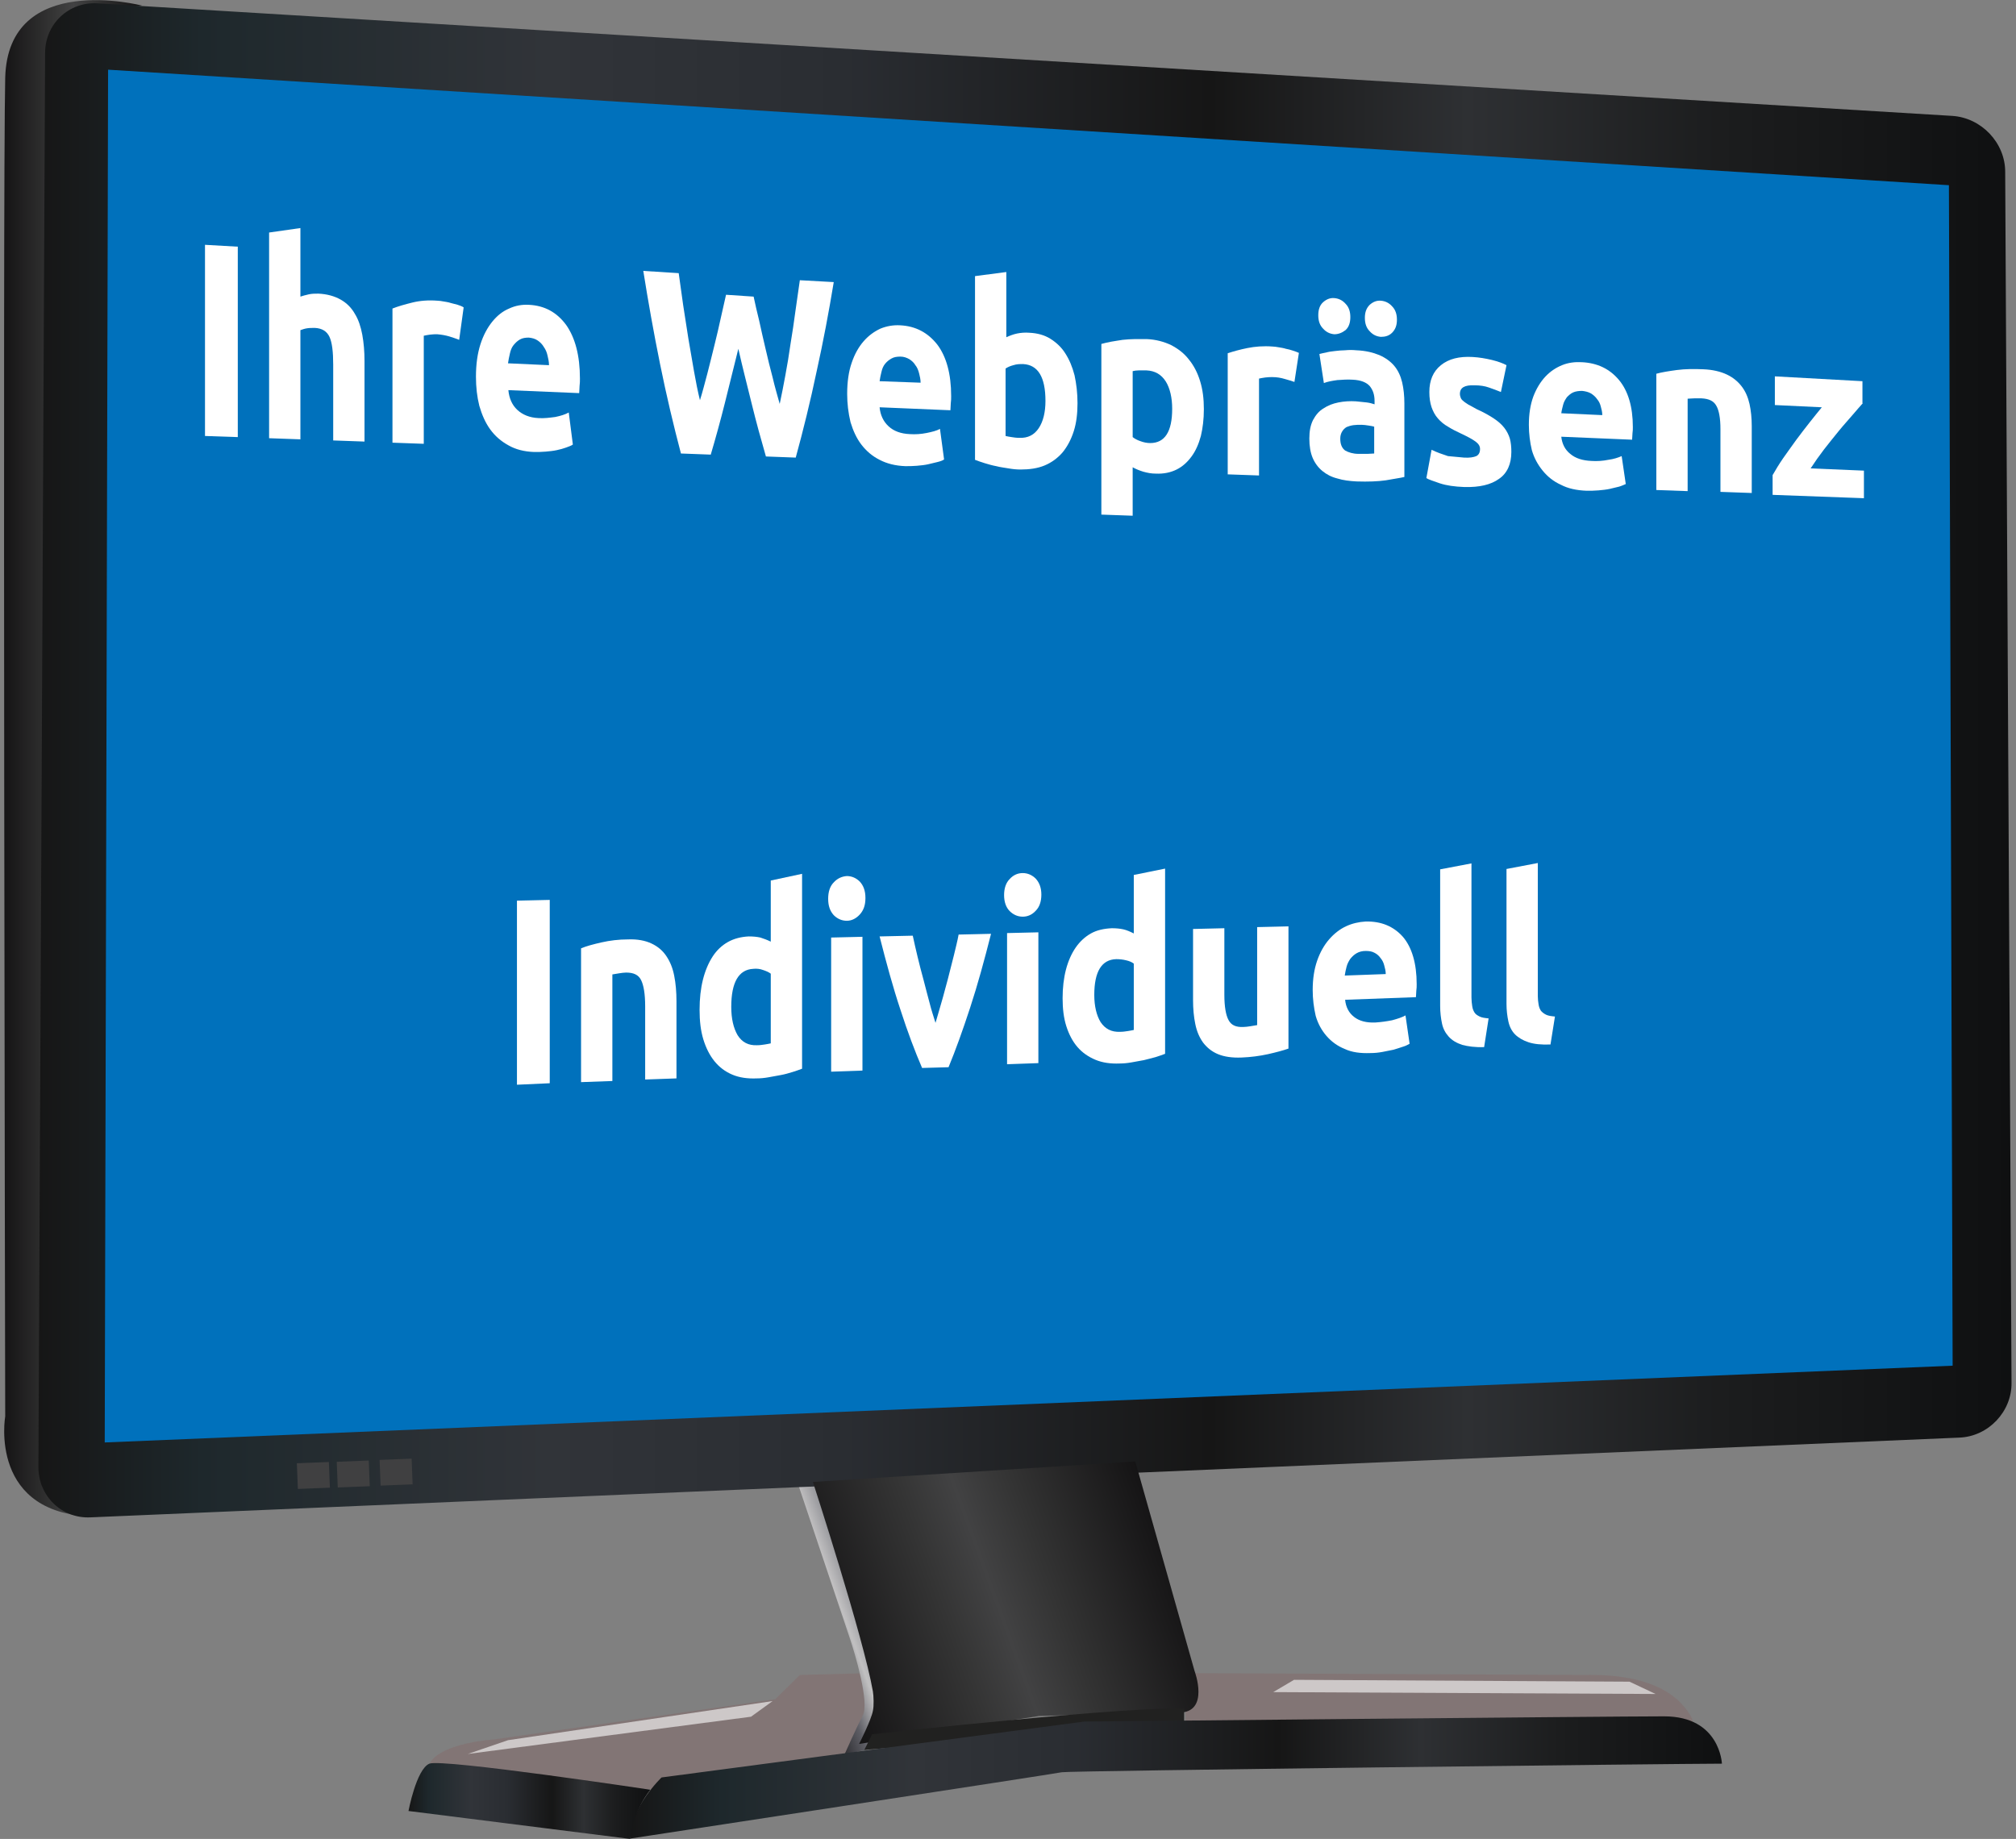<?xml version="1.0" encoding="utf-8"?>
<!-- Generator: Adobe Illustrator 22.1.0, SVG Export Plug-In . SVG Version: 6.00 Build 0)  -->
<svg version="1.1" xmlns="http://www.w3.org/2000/svg" xmlns:xlink="http://www.w3.org/1999/xlink" x="0px" y="0px"
	 viewBox="0 0 540.9 493.5" style="enable-background:new 0 0 540.9 493.5;" xml:space="preserve">
<rect x="0" y="0" width="540.9" height="493.5" fill="#808080" stroke="none"/>
<style type="text/css">
	.st0{fill:#827575;}
	.st1{fill:url(#SVGID_1_);}
	.st2{fill:url(#SVGID_2_);}
	.st3{fill:url(#SVGID_3_);}
	.st4{fill:#0071BC;}
	.st5{fill:url(#SVGID_4_);}
	.st6{fill:#212120;}
	.st7{fill:url(#SVGID_5_);}
	.st8{opacity:0.6;}
	.st9{fill:#FFFFFF;}
	.st10{fill:url(#SVGID_6_);}
	.st11{clip-path:url(#SVGID_8_);}
	.st12{fill:#404041;}
</style>
<g id="FreeVector.com_BG">
</g>
<g id="FreeVector.com_License">
</g>
<g id="Vector_Graphics">
	<g>
		<path class="st0" d="M233.3,449l-18.7,0.5L208,456l-75.5,10.8c0,0-14.5,0.9-17.3,6.6l57.6,7l59-10.8
			C231.9,469.6,236.1,469.1,233.3,449z"/>
		
			<linearGradient id="SVGID_1_" gradientUnits="userSpaceOnUse" x1="426.048" y1="431.01" x2="443.957" y2="437.528" gradientTransform="matrix(-1 0 0 1 658.467 0)">
			<stop  offset="0" style="stop-color:#84858B"/>
			<stop  offset="0.343" style="stop-color:#C1C0C1"/>
			<stop  offset="0.691" style="stop-color:#5D5D64"/>
			<stop  offset="1" style="stop-color:#2F2F33"/>
		</linearGradient>
		<path class="st1" d="M214.3,398.8c0,0,12.3,36.6,13.7,40.8c1.4,4.2,5.3,17.2,3.5,20.7c-1.8,3.5-4.9,10.5-4.9,10.5l6.7-1.4
			c0,0,5.6-10.5,4.6-17.2c-1.1-6.7-17.6-54.5-17.6-54.5L214.3,398.8z"/>
		
			<linearGradient id="SVGID_2_" gradientUnits="userSpaceOnUse" x1="620.348" y1="203.501" x2="657.351" y2="203.501" gradientTransform="matrix(-1 0 0 1 658.467 0)">
			<stop  offset="0" style="stop-color:#151415"/>
			<stop  offset="0.35" style="stop-color:#343434"/>
			<stop  offset="0.5" style="stop-color:#424243"/>
			<stop  offset="0.65" style="stop-color:#343434"/>
			<stop  offset="1" style="stop-color:#151415"/>
		</linearGradient>
		<path class="st2" d="M38.1,1.5c0,0-36-9.4-36.7,19.4c-0.7,28.8,0,359.2,0,359.2S-3.3,407,26.2,407l-14.7-15.1l1.2-369.9
			c0,0,0.2-8.3,4.8-16.9C18.5,3.4,38.1,1.5,38.1,1.5z"/>
		
			<linearGradient id="SVGID_3_" gradientUnits="userSpaceOnUse" x1="118.734" y1="203.978" x2="648.153" y2="203.978" gradientTransform="matrix(-1 0 0 1 658.467 0)">
			<stop  offset="0" style="stop-color:#0F1011"/>
			<stop  offset="0.149" style="stop-color:#1C1D1E"/>
			<stop  offset="0.276" style="stop-color:#2E3033"/>
			<stop  offset="0.406" style="stop-color:#161616"/>
			<stop  offset="0.592" style="stop-color:#2A2D32"/>
			<stop  offset="0.741" style="stop-color:#313439"/>
			<stop  offset="0.917" style="stop-color:#1E282C"/>
			<stop  offset="1" style="stop-color:#161616"/>
		</linearGradient>
		<path class="st3" d="M538,46.1c0-7.8-6.4-14.5-14.2-15L26.2,0.9c-7.7-0.5-14.1,5.5-14.1,13.3l-1.8,379.5c0,7.8,6.3,13.9,14,13.5
			l501.4-21.4c7.8-0.3,14.1-7,14-14.7L538,46.1z"/>
		<polygon class="st4" points="522.9,49.7 29,18.7 28.1,387.1 523.9,366.5 		"/>
		<path class="st0" d="M318.1,449c0,0,102.2,0.5,106.4,0.5c4.2,0,23-0.9,29.5,11.7l0.5,3.3L318.1,464V449z"/>
		
			<linearGradient id="SVGID_4_" gradientUnits="userSpaceOnUse" x1="346.444" y1="412.771" x2="436.227" y2="445.449" gradientTransform="matrix(-1 0 0 1 658.467 0)">
			<stop  offset="0" style="stop-color:#151415"/>
			<stop  offset="0.35" style="stop-color:#343434"/>
			<stop  offset="0.5" style="stop-color:#424243"/>
			<stop  offset="0.65" style="stop-color:#343434"/>
			<stop  offset="1" style="stop-color:#151415"/>
		</linearGradient>
		<path class="st5" d="M304.6,392.2l15.9,56.2c0,0,4.2,11.2-4.2,11.2s-37.5,0.9-37.5,0.9l-48.3,7.5c0,0,3.3-6.5,3.7-8.9
			c0.3-1.3,0.2-3.9,0-5.2c-2.5-14.4-16.1-56.2-16.1-56.2L304.6,392.2z"/>
		<path class="st6" d="M317.7,458.6v4l-85.8,7l2.1-4.2C234,465.4,304.8,457.6,317.7,458.6z"/>
		
			<linearGradient id="SVGID_5_" gradientUnits="userSpaceOnUse" x1="196.451" y1="477.073" x2="489.349" y2="477.073" gradientTransform="matrix(-1 0 0 1 658.467 0)">
			<stop  offset="0" style="stop-color:#0F1011"/>
			<stop  offset="0.149" style="stop-color:#1C1D1E"/>
			<stop  offset="0.276" style="stop-color:#2E3033"/>
			<stop  offset="0.406" style="stop-color:#161616"/>
			<stop  offset="0.592" style="stop-color:#2A2D32"/>
			<stop  offset="0.741" style="stop-color:#313439"/>
			<stop  offset="0.917" style="stop-color:#1E282C"/>
			<stop  offset="1" style="stop-color:#161616"/>
		</linearGradient>
		<path class="st7" d="M462,473.3c0,0-0.5-12.7-15.5-12.7c-15,0-155.6,1.4-155.6,1.4l-113.4,15c0,0-8.4,8-8.4,16.4
			c0,0,113.4-17.3,115.8-17.8C287.2,475.2,450.3,473.3,462,473.3z"/>
		<g class="st8">
			<polygon class="st9" points="437.2,451.3 347.2,450.8 341.6,454.1 444.2,454.6 			"/>
		</g>
		<g class="st8">
			<polygon class="st9" points="207.3,456.5 136.3,467 125.5,470.7 201.5,460.7 			"/>
		</g>
		
			<linearGradient id="SVGID_6_" gradientUnits="userSpaceOnUse" x1="483.961" y1="483.321" x2="548.867" y2="483.321" gradientTransform="matrix(-1 0 0 1 658.467 0)">
			<stop  offset="0" style="stop-color:#0F1011"/>
			<stop  offset="0.149" style="stop-color:#1C1D1E"/>
			<stop  offset="0.276" style="stop-color:#2E3033"/>
			<stop  offset="0.406" style="stop-color:#161616"/>
			<stop  offset="0.592" style="stop-color:#2A2D32"/>
			<stop  offset="0.741" style="stop-color:#313439"/>
			<stop  offset="0.917" style="stop-color:#1E282C"/>
			<stop  offset="1" style="stop-color:#161616"/>
		</linearGradient>
		<path class="st10" d="M169.1,493.5l-59.5-7.5c0,0,2.1-11.2,5.6-12.7c3.5-1.4,59.3,7,59.3,7S170.1,485.3,169.1,493.5z"/>
		<g>
			<defs>
				<polygon id="SVGID_7_" points="526.7,47.6 28.5,16.4 27.6,387.6 527.6,366.8 				"/>
			</defs>
			<clipPath id="SVGID_8_">
				<use xlink:href="#SVGID_7_"  style="overflow:visible;"/>
			</clipPath>
			<g class="st11">
				<defs>
					<rect id="SVGID_9_" x="-65.3" y="-27.8" width="708.9" height="443.4"/>
				</defs>
				<clipPath id="SVGID_10_">
					<use xlink:href="#SVGID_9_"  style="overflow:visible;"/>
				</clipPath>
			</g>
		</g>
		
			<rect x="102" y="391.7" transform="matrix(0.999 -3.959953e-02 3.959953e-02 0.999 -15.564 4.52)" class="st12" width="8.6" height="6.9"/>
		
			<rect x="90.5" y="392.2" transform="matrix(0.999 -3.947029e-02 3.947029e-02 0.999 -15.541 4.052)" class="st12" width="8.6" height="6.9"/>
		
			<rect x="79.8" y="392.6" transform="matrix(0.999 -3.947490e-02 3.947490e-02 0.999 -15.569 3.627)" class="st12" width="8.6" height="6.9"/>
	</g>
	<g>
		<g>
			<path class="st9" d="M55,65.7l8.8,0.5v51.1L55,117V65.7z"/>
			<path class="st9" d="M72.2,117.6V62.4l8.4-1.2v18.4c0.6-0.2,1.3-0.4,2.2-0.6c0.9-0.2,1.7-0.2,2.6-0.2c2.4,0.1,4.4,0.7,6,1.6
				c1.6,0.9,2.9,2.2,3.8,3.8c1,1.6,1.6,3.5,2,5.6c0.4,2.2,0.6,4.5,0.6,7.1v21.6l-8.4-0.3V97.9c0-3.5-0.3-6-1-7.5
				c-0.7-1.5-2-2.3-3.9-2.4c-0.8,0-1.5,0-2.1,0.1c-0.7,0.1-1.2,0.3-1.8,0.5v29.3L72.2,117.6z"/>
			<path class="st9" d="M123.2,91.2c-0.8-0.3-1.6-0.6-2.6-0.9c-1-0.3-2.1-0.5-3.3-0.6c-0.5,0-1.2,0-1.9,0.1
				c-0.7,0.1-1.3,0.2-1.7,0.3v29l-8.4-0.3v-36c1.5-0.6,3.3-1.1,5.3-1.6c2-0.5,4.3-0.7,6.8-0.5c0.5,0,1,0.1,1.6,0.2
				c0.6,0.1,1.3,0.2,1.9,0.4c0.6,0.2,1.3,0.3,1.9,0.5c0.6,0.2,1.2,0.4,1.6,0.7L123.2,91.2z"/>
			<path class="st9" d="M127.7,101.1c0-3.3,0.4-6.2,1.2-8.7c0.8-2.5,1.9-4.5,3.2-6.1c1.3-1.6,2.8-2.8,4.5-3.5c1.7-0.8,3.5-1.1,5.3-1
				c4.2,0.2,7.5,2,10,5.4c2.4,3.4,3.7,8.2,3.7,14.4c0,0.6,0,1.3-0.1,2c0,0.7-0.1,1.4-0.1,1.9l-19-0.8c0.2,2.2,1,4,2.4,5.3
				c1.4,1.3,3.3,2.1,5.7,2.2c1.5,0.1,3-0.1,4.5-0.3c1.5-0.3,2.7-0.7,3.6-1.2l1.1,8.6c-0.4,0.3-1,0.5-1.8,0.8
				c-0.8,0.3-1.6,0.5-2.5,0.7c-0.9,0.2-1.9,0.3-3,0.4c-1.1,0.1-2.1,0.1-3.1,0.1c-2.7-0.1-5-0.7-6.9-1.8c-2-1.1-3.6-2.5-4.9-4.3
				c-1.3-1.8-2.2-3.9-2.9-6.3C128,106.5,127.7,103.9,127.7,101.1z M147.3,98c0-0.9-0.2-1.8-0.4-2.6c-0.2-0.9-0.5-1.6-1-2.3
				c-0.4-0.7-1-1.3-1.6-1.7c-0.7-0.5-1.5-0.7-2.4-0.8c-0.9,0-1.7,0.1-2.4,0.5c-0.7,0.4-1.2,0.9-1.7,1.5c-0.5,0.6-0.8,1.4-1,2.3
				c-0.2,0.9-0.4,1.8-0.5,2.6L147.3,98z"/>
			<path class="st9" d="M202.2,79.6c0.4,1.9,0.9,4.1,1.5,6.5c0.5,2.4,1.1,4.9,1.7,7.5c0.6,2.6,1.2,5.1,1.9,7.7
				c0.6,2.6,1.3,4.9,1.9,7.1c0.5-2.3,1-4.9,1.5-7.6c0.5-2.7,1-5.6,1.4-8.5c0.5-2.9,0.9-5.8,1.3-8.7c0.4-2.9,0.8-5.7,1.2-8.4l9.1,0.5
				c-1.3,7.9-2.8,15.9-4.6,24c-1.7,8.1-3.6,15.8-5.6,23.1l-8-0.3c-1.3-4.5-2.6-9.2-3.8-14.1c-1.2-4.9-2.5-9.9-3.6-14.8
				c-1.2,4.8-2.4,9.7-3.6,14.5c-1.2,4.8-2.5,9.5-3.8,13.9l-8-0.3c-2-7.6-3.9-15.6-5.6-24c-1.7-8.4-3.2-16.8-4.5-25l9.5,0.6
				c0.4,2.8,0.8,5.6,1.2,8.6c0.5,3,0.9,6,1.4,9c0.5,3,1,5.9,1.5,8.7c0.5,2.8,1,5.4,1.6,7.8c0.7-2.2,1.3-4.6,2-7.2
				c0.6-2.5,1.3-5,1.9-7.6c0.6-2.5,1.2-4.9,1.7-7.3c0.5-2.3,1-4.4,1.4-6.2L202.2,79.6z"/>
			<path class="st9" d="M227.3,105.7c0-3.2,0.4-6,1.2-8.3c0.8-2.4,1.9-4.3,3.2-5.8c1.3-1.5,2.8-2.6,4.5-3.4c1.7-0.7,3.5-1,5.3-0.9
				c4.2,0.2,7.5,2,10,5.2c2.4,3.2,3.7,7.8,3.7,13.8c0,0.6,0,1.2-0.1,1.9c0,0.7-0.1,1.3-0.1,1.9l-19-0.8c0.2,2.1,1,3.8,2.4,5.1
				c1.4,1.3,3.3,2,5.7,2.1c1.5,0.1,3,0,4.5-0.3c1.5-0.3,2.7-0.6,3.6-1.1l1.1,8.2c-0.4,0.3-1,0.5-1.8,0.7c-0.8,0.2-1.6,0.4-2.5,0.6
				c-0.9,0.2-1.9,0.3-3,0.4c-1.1,0.1-2.1,0.1-3.1,0.1c-2.7-0.1-5-0.7-6.9-1.7c-2-1-3.6-2.4-4.9-4.1c-1.3-1.7-2.2-3.7-2.9-6
				C227.6,110.8,227.3,108.3,227.3,105.7z M247,102.7c0-0.9-0.2-1.7-0.4-2.5c-0.2-0.8-0.5-1.6-1-2.2c-0.4-0.7-1-1.2-1.6-1.6
				c-0.7-0.4-1.5-0.7-2.4-0.7c-0.9,0-1.7,0.1-2.4,0.5c-0.7,0.4-1.2,0.8-1.7,1.4c-0.5,0.6-0.8,1.3-1,2.2c-0.2,0.8-0.4,1.7-0.5,2.5
				L247,102.7z"/>
			<path class="st9" d="M289.1,108.2c0,2.8-0.3,5.3-1,7.5c-0.7,2.2-1.7,4.1-3,5.7c-1.3,1.5-2.9,2.7-4.8,3.5
				c-1.9,0.8-4.1,1.1-6.5,1.1c-1,0-2.1-0.1-3.2-0.3c-1.1-0.2-2.2-0.3-3.3-0.6c-1.1-0.2-2.1-0.5-3.1-0.8c-1-0.3-1.8-0.6-2.6-0.9V74.1
				l8.4-1.1v17.5c0.9-0.4,1.9-0.8,2.9-1c1-0.2,2.1-0.3,3.3-0.2c2.1,0.1,4,0.6,5.6,1.6c1.6,1,3,2.3,4,3.9c1.1,1.7,1.9,3.6,2.5,5.9
				C288.8,103,289.1,105.5,289.1,108.2z M280.5,107.6c0-6.4-2-9.7-6-9.9c-0.9,0-1.7,0-2.6,0.3c-0.8,0.2-1.5,0.5-2.1,0.9V117
				c0.4,0.1,0.9,0.2,1.6,0.3c0.6,0.1,1.3,0.2,2.1,0.2c2.3,0.1,4-0.8,5.2-2.6C279.9,113.1,280.5,110.6,280.5,107.6z"/>
			<path class="st9" d="M323,109.8c0,2.7-0.3,5.1-0.8,7.2c-0.6,2.2-1.4,4-2.5,5.5c-1.1,1.5-2.4,2.7-4,3.5c-1.6,0.8-3.5,1.2-5.6,1.1
				c-1.2,0-2.2-0.2-3.3-0.5c-1-0.3-2-0.7-2.9-1.2v13l-8.4-0.3V92.3c0.7-0.2,1.6-0.4,2.6-0.6c1-0.2,2-0.3,3.1-0.5
				c1.1-0.1,2.2-0.2,3.3-0.2c1.1,0,2.2,0,3.2,0c2.4,0.1,4.6,0.7,6.5,1.6c1.9,1,3.5,2.2,4.8,3.9c1.3,1.6,2.3,3.5,3,5.8
				C322.7,104.6,323,107,323,109.8z M314.5,109.7c0-3-0.6-5.5-1.7-7.3c-1.2-1.9-2.9-2.9-5.2-3c-0.8,0-1.4,0-2.1,0
				c-0.6,0-1.2,0.1-1.6,0.2v17.7c0.5,0.4,1.2,0.8,2.1,1.1c0.8,0.3,1.7,0.5,2.6,0.5C312.5,118.9,314.5,115.9,314.5,109.7z"/>
			<path class="st9" d="M347.3,102.5c-0.8-0.3-1.6-0.5-2.6-0.8c-1-0.3-2.1-0.5-3.3-0.5c-0.5,0-1.2,0-1.9,0.1
				c-0.7,0.1-1.3,0.2-1.7,0.3v26l-8.4-0.3V94.8c1.5-0.5,3.3-1,5.3-1.4c2-0.4,4.3-0.6,6.8-0.4c0.4,0,1,0.1,1.6,0.2
				c0.6,0.1,1.3,0.2,1.9,0.4c0.6,0.1,1.3,0.3,1.9,0.5c0.6,0.2,1.2,0.4,1.6,0.6L347.3,102.5z"/>
			<path class="st9" d="M363.9,94c2.5,0.1,4.5,0.6,6.2,1.3c1.6,0.7,3,1.7,4,2.9c1,1.2,1.7,2.7,2.1,4.4c0.4,1.7,0.6,3.6,0.6,5.7V128
				c-1.2,0.3-2.9,0.5-5,0.9c-2.1,0.3-4.7,0.4-7.8,0.3c-1.9-0.1-3.6-0.3-5.2-0.8c-1.6-0.4-2.9-1.1-4-2c-1.1-0.9-2-2.1-2.6-3.5
				c-0.6-1.4-0.9-3.2-0.9-5.2c0-2,0.3-3.6,1-5c0.7-1.3,1.6-2.4,2.8-3.1c1.2-0.8,2.5-1.3,4-1.6c1.5-0.3,3.1-0.4,4.7-0.3
				c1.1,0.1,2.1,0.2,2.9,0.3c0.8,0.1,1.5,0.3,2.1,0.5v-0.9c0-1.6-0.4-2.9-1.3-4c-0.9-1-2.4-1.6-4.5-1.7c-1.4-0.1-2.8,0-4.2,0.1
				c-1.4,0.2-2.6,0.4-3.6,0.8L354,95c0.5-0.1,1.1-0.3,1.8-0.4c0.7-0.2,1.5-0.3,2.4-0.4c0.9-0.1,1.8-0.2,2.7-0.2
				C361.9,93.9,362.9,93.9,363.9,94z M358,89.7c-1.2-0.1-2.2-0.6-3-1.5c-0.9-0.9-1.3-2.1-1.3-3.6c0-1.5,0.4-2.7,1.3-3.5
				c0.9-0.8,1.9-1.2,3-1.1c1.2,0.1,2.2,0.6,3,1.5c0.9,0.9,1.3,2.1,1.3,3.6c0,1.5-0.4,2.7-1.3,3.5C360.1,89.3,359.1,89.7,358,89.7z
				 M364.5,121.8c0.8,0,1.6,0,2.4,0c0.7,0,1.3-0.1,1.8-0.1v-7.2c-0.3-0.1-0.8-0.2-1.5-0.3c-0.7-0.1-1.3-0.2-1.9-0.2
				c-0.8,0-1.5,0-2.2,0.1c-0.7,0.1-1.3,0.3-1.8,0.5c-0.5,0.3-0.9,0.7-1.2,1.2c-0.3,0.5-0.5,1.1-0.5,1.9c0,1.5,0.4,2.5,1.3,3.2
				C361.8,121.4,363,121.8,364.5,121.8z M370.5,90.4c-1.2-0.1-2.2-0.6-3-1.5c-0.9-0.9-1.3-2.1-1.3-3.6c0-1.5,0.4-2.6,1.3-3.5
				c0.9-0.8,1.9-1.2,3-1.1c1.2,0.1,2.2,0.6,3,1.5c0.9,0.9,1.3,2.1,1.3,3.6c0,1.5-0.4,2.6-1.3,3.5C372.7,90.1,371.7,90.4,370.5,90.4z
				"/>
			<path class="st9" d="M392.8,122.8c1.5,0.1,2.6-0.1,3.3-0.4c0.6-0.3,1-0.9,1-1.9c0-0.8-0.4-1.4-1.2-2c-0.8-0.6-2.1-1.3-3.8-2.1
				c-1.3-0.6-2.5-1.2-3.6-1.9c-1.1-0.6-2-1.4-2.7-2.2c-0.8-0.9-1.3-1.9-1.7-3c-0.4-1.2-0.6-2.5-0.6-4.1c0-3.1,1-5.5,3.1-7.2
				c2.1-1.7,4.9-2.4,8.5-2.2c1.8,0.1,3.5,0.4,5.2,0.8c1.6,0.4,3,0.9,3.9,1.4l-1.5,7.2c-1-0.4-2-0.8-3.2-1.2
				c-1.1-0.4-2.4-0.6-3.9-0.6c-2.6-0.1-3.9,0.6-3.9,2.3c0,0.4,0.1,0.7,0.2,1c0.1,0.3,0.3,0.6,0.7,0.9c0.3,0.3,0.8,0.6,1.4,1
				c0.6,0.3,1.3,0.7,2.2,1.2c1.8,0.8,3.4,1.7,4.6,2.5c1.2,0.8,2.1,1.6,2.8,2.5c0.7,0.9,1.2,1.9,1.5,2.9c0.3,1.1,0.4,2.3,0.4,3.6
				c0,3.2-1.1,5.7-3.3,7.2c-2.2,1.6-5.3,2.3-9.3,2.2c-2.6-0.1-4.8-0.4-6.6-1c-1.7-0.6-3-1-3.6-1.4l1.4-7.6c1.4,0.7,2.9,1.2,4.4,1.7
				C389.9,122.5,391.4,122.7,392.8,122.8z"/>
			<path class="st9" d="M410.2,114c0-2.9,0.4-5.4,1.2-7.6c0.8-2.1,1.9-3.9,3.2-5.3c1.3-1.4,2.8-2.4,4.5-3.1c1.7-0.7,3.5-0.9,5.3-0.8
				c4.2,0.2,7.5,1.8,10,4.8c2.4,2.9,3.7,7.1,3.7,12.6c0,0.5,0,1.1-0.1,1.7c0,0.6-0.1,1.2-0.1,1.7l-19-0.8c0.2,1.9,1,3.5,2.4,4.6
				c1.4,1.2,3.3,1.8,5.7,1.9c1.5,0.1,3,0,4.5-0.3c1.5-0.2,2.7-0.6,3.6-1l1.1,7.5c-0.5,0.2-1.1,0.5-1.8,0.7c-0.8,0.2-1.6,0.4-2.5,0.6
				c-0.9,0.2-1.9,0.3-3,0.4c-1.1,0.1-2.1,0.1-3.2,0.1c-2.7-0.1-5-0.6-6.9-1.6c-2-0.9-3.6-2.2-4.9-3.8c-1.3-1.6-2.3-3.4-2.9-5.5
				C410.5,118.7,410.2,116.4,410.2,114z M429.9,111.4c0-0.8-0.2-1.6-0.4-2.3c-0.2-0.8-0.5-1.4-1-2c-0.4-0.6-1-1.1-1.6-1.5
				c-0.7-0.4-1.5-0.6-2.4-0.7c-0.9,0-1.7,0.1-2.4,0.4c-0.7,0.3-1.2,0.8-1.7,1.3c-0.4,0.6-0.8,1.2-1,2c-0.2,0.8-0.4,1.5-0.5,2.3
				L429.9,111.4z"/>
			<path class="st9" d="M444.4,100.3c1.4-0.4,3.3-0.7,5.5-1c2.3-0.3,4.6-0.3,7.1-0.2c2.5,0.1,4.6,0.6,6.3,1.4c1.7,0.8,3,1.9,4,3.2
				c1,1.3,1.7,2.9,2.1,4.7c0.4,1.8,0.6,3.8,0.6,6v17.9l-8.4-0.3v-16.9c0-2.9-0.4-5-1.1-6.2c-0.7-1.3-2-1.9-4-2c-0.6,0-1.2,0-1.9,0
				c-0.7,0-1.3,0.1-1.8,0.1v24.8l-8.4-0.3V100.3z"/>
			<path class="st9" d="M499.8,108.2c-0.7,0.8-1.6,1.8-2.7,3.1c-1.1,1.3-2.4,2.7-3.7,4.3c-1.3,1.6-2.6,3.2-4,5
				c-1.3,1.7-2.5,3.4-3.6,5.1l14.3,0.6v7.4l-24.5-0.9v-5.3c0.8-1.4,1.7-2.9,2.8-4.5c1.1-1.6,2.3-3.2,3.5-4.9
				c1.2-1.6,2.4-3.2,3.6-4.7c1.2-1.5,2.3-2.9,3.3-4.1l-12.6-0.6V101l23.5,1.3V108.2z"/>
			<path class="st9" d="M138.7,241.7l8.8-0.2v49.2l-8.8,0.4V241.7z"/>
			<path class="st9" d="M155.9,254.5c1.4-0.6,3.3-1.1,5.5-1.6c2.2-0.5,4.6-0.8,7.1-0.8c2.5-0.1,4.6,0.3,6.3,1.1c1.7,0.8,3,1.9,4,3.4
				c1,1.5,1.7,3.2,2.1,5.3c0.4,2,0.6,4.3,0.6,6.8v20.7l-8.4,0.3v-19.6c0-3.4-0.4-5.7-1.1-7.1c-0.7-1.4-2-2-4-2
				c-0.6,0-1.2,0.1-1.9,0.2c-0.7,0.1-1.3,0.2-1.8,0.3v28.6l-8.4,0.3V254.5z"/>
			<path class="st9" d="M215.2,286.8c-0.8,0.3-1.6,0.6-2.6,0.9c-1,0.3-2,0.6-3.1,0.8c-1.1,0.2-2.2,0.4-3.3,0.6
				c-1.1,0.2-2.2,0.3-3.2,0.3c-2.4,0.1-4.6-0.2-6.5-1c-1.9-0.8-3.5-2-4.8-3.6c-1.3-1.6-2.3-3.6-3-5.9c-0.7-2.3-1-4.9-1-7.9
				c0-3,0.3-5.7,0.9-8.1c0.6-2.4,1.5-4.5,2.6-6.2c1.1-1.7,2.5-3,4.1-3.9c1.6-0.9,3.5-1.4,5.6-1.5c1.2,0,2.2,0.1,3.1,0.3
				c0.9,0.3,1.8,0.6,2.8,1.1v-16.4l8.4-1.8V286.8z M196.2,270.2c0,3.2,0.6,5.7,1.7,7.6c1.2,1.9,2.9,2.8,5.2,2.7
				c0.8,0,1.4-0.1,2.1-0.2c0.6-0.1,1.2-0.2,1.6-0.3v-18.7c-0.5-0.4-1.2-0.7-2.1-1c-0.8-0.3-1.7-0.4-2.6-0.3
				C198.2,260.2,196.2,263.6,196.2,270.2z"/>
			<path class="st9" d="M232.2,241c0,1.9-0.5,3.3-1.5,4.4c-1,1.1-2.2,1.7-3.5,1.7c-1.3,0-2.5-0.5-3.5-1.5c-1-1.1-1.5-2.5-1.5-4.4
				c0-1.9,0.5-3.4,1.5-4.4c1-1.1,2.2-1.6,3.5-1.7c1.3,0,2.5,0.5,3.5,1.5C231.7,237.7,232.2,239.1,232.2,241z M231.4,287.3l-8.4,0.3
				v-36l8.4-0.2V287.3z"/>
			<path class="st9" d="M247.4,286.6c-1.9-4.4-3.9-9.7-5.8-15.6c-2-6-3.8-12.6-5.6-19.7l8.9-0.2c0.4,1.8,0.8,3.7,1.3,5.7
				c0.5,2,1,4.1,1.6,6.2c0.5,2.1,1.1,4.1,1.6,6.1c0.5,2,1.1,3.8,1.6,5.4c0.5-1.6,1-3.5,1.6-5.5c0.6-2,1.1-4.1,1.7-6.2
				c0.5-2.1,1.1-4.2,1.6-6.3c0.5-2.1,1-4,1.3-5.7l8.7-0.2c-1.8,7.1-3.6,13.7-5.6,19.8c-2,6.1-3.9,11.4-5.8,16L247.4,286.6z"/>
			<path class="st9" d="M279.4,240.1c0,1.8-0.5,3.3-1.5,4.3c-1,1.1-2.2,1.6-3.5,1.6c-1.3,0-2.5-0.5-3.5-1.5c-1-1-1.5-2.5-1.5-4.3
				c0-1.8,0.5-3.3,1.5-4.3c1-1.1,2.2-1.6,3.5-1.6c1.3,0,2.5,0.5,3.5,1.5C278.9,236.9,279.4,238.3,279.4,240.1z M278.6,285.3
				l-8.4,0.3v-35.2l8.4-0.2V285.3z"/>
			<path class="st9" d="M312.6,282.8c-0.8,0.3-1.6,0.6-2.6,0.9c-1,0.3-2,0.5-3.1,0.8c-1.1,0.2-2.2,0.4-3.3,0.6
				c-1.1,0.2-2.2,0.3-3.2,0.3c-2.4,0.1-4.6-0.2-6.5-1c-1.9-0.8-3.5-1.9-4.8-3.4c-1.3-1.5-2.3-3.4-3-5.6c-0.7-2.2-1-4.7-1-7.5
				c0-2.8,0.3-5.4,0.9-7.7c0.6-2.3,1.5-4.3,2.6-5.9c1.1-1.6,2.5-2.9,4.1-3.8c1.6-0.9,3.5-1.3,5.6-1.4c1.2,0,2.2,0.1,3.1,0.3
				c0.9,0.2,1.8,0.6,2.8,1.1v-15.7l8.4-1.7V282.8z M293.6,267c0,3,0.6,5.5,1.7,7.3c1.2,1.8,2.9,2.7,5.2,2.6c0.8,0,1.4-0.1,2.1-0.2
				c0.6-0.1,1.2-0.2,1.6-0.3v-17.8c-0.5-0.4-1.2-0.7-2.1-0.9c-0.8-0.2-1.7-0.3-2.6-0.3C295.6,257.5,293.6,260.7,293.6,267z"/>
			<path class="st9" d="M345.7,281.4c-1.4,0.5-3.3,1-5.5,1.5c-2.3,0.5-4.6,0.8-7.1,0.9c-2.5,0.1-4.6-0.2-6.3-0.9
				c-1.7-0.7-3-1.8-4-3.1c-1-1.4-1.7-3-2.1-5c-0.4-1.9-0.6-4.1-0.6-6.4v-19.1l8.4-0.2V267c0,3.1,0.4,5.4,1.1,6.7c0.7,1.4,2,2,4,1.9
				c0.6,0,1.2-0.1,1.9-0.2c0.7-0.1,1.3-0.2,1.8-0.3v-26.3l8.4-0.2V281.4z"/>
			<path class="st9" d="M352.2,265.7c0-3,0.4-5.6,1.2-7.9c0.8-2.3,1.9-4.2,3.2-5.7c1.3-1.5,2.8-2.7,4.5-3.5c1.7-0.8,3.5-1.2,5.3-1.3
				c4.2-0.1,7.5,1.3,10,4.1c2.4,2.8,3.7,7.1,3.7,12.7c0,0.6,0,1.2-0.1,1.8c0,0.7-0.1,1.2-0.1,1.7l-19,0.7c0.2,2,1,3.5,2.4,4.6
				c1.4,1.1,3.3,1.6,5.7,1.5c1.5-0.1,3-0.3,4.5-0.6c1.5-0.4,2.7-0.8,3.6-1.3l1.1,7.6c-0.5,0.3-1.1,0.6-1.8,0.8
				c-0.8,0.3-1.6,0.5-2.5,0.8c-0.9,0.2-1.9,0.4-3,0.6c-1.1,0.2-2.1,0.3-3.2,0.3c-2.7,0.1-5-0.2-6.9-1.1c-2-0.8-3.6-2-4.9-3.5
				c-1.3-1.5-2.3-3.3-2.9-5.4C352.5,270.4,352.2,268.1,352.2,265.7z M371.8,261.4c0-0.8-0.2-1.6-0.4-2.3c-0.2-0.8-0.5-1.4-1-2
				c-0.4-0.6-1-1.1-1.6-1.4c-0.7-0.4-1.5-0.5-2.4-0.5c-0.9,0-1.7,0.2-2.4,0.6c-0.7,0.4-1.2,0.9-1.7,1.5c-0.4,0.6-0.8,1.3-1,2.1
				c-0.2,0.8-0.4,1.6-0.5,2.4L371.8,261.4z"/>
			<path class="st9" d="M398.2,281c-2.4,0.1-4.4-0.2-5.9-0.6c-1.5-0.5-2.7-1.2-3.6-2.2c-0.9-1-1.5-2.1-1.8-3.5
				c-0.3-1.4-0.5-3-0.5-4.8v-36.6l8.4-1.6v36c0,0.8,0.1,1.6,0.2,2.3c0.1,0.7,0.3,1.2,0.6,1.7c0.3,0.5,0.8,0.8,1.4,1.1
				c0.6,0.3,1.4,0.4,2.4,0.5L398.2,281z"/>
			<path class="st9" d="M416,280.3c-2.4,0.1-4.4-0.1-5.9-0.6c-1.5-0.5-2.7-1.2-3.6-2.1c-0.9-0.9-1.5-2.1-1.8-3.5
				c-0.3-1.4-0.5-3-0.5-4.7v-36.2l8.4-1.6v35.7c0,0.8,0.1,1.6,0.2,2.2c0.1,0.7,0.3,1.2,0.6,1.7c0.3,0.4,0.8,0.8,1.4,1.1
				c0.6,0.3,1.4,0.4,2.4,0.5L416,280.3z"/>
		</g>
	</g>
</g>
</svg>
